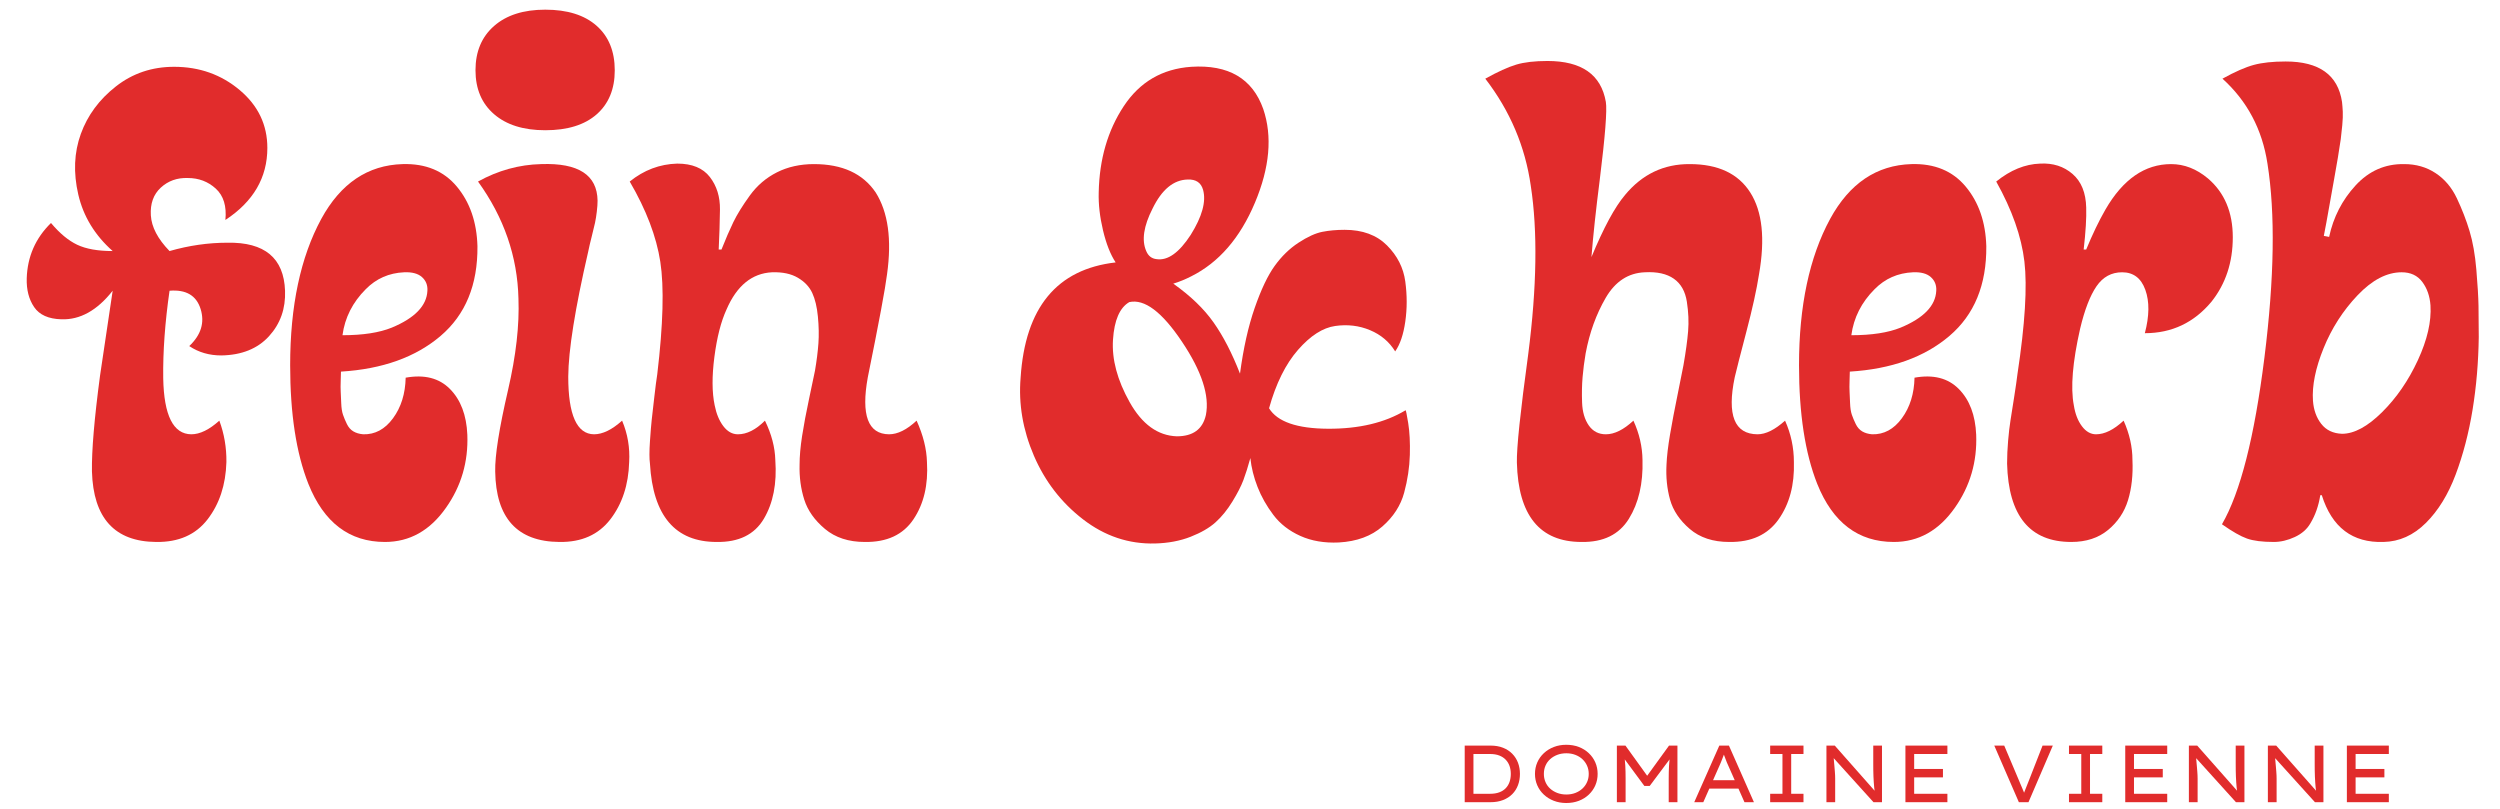 <?xml version="1.0" encoding="UTF-8" standalone="no"?>
<!DOCTYPE svg PUBLIC "-//W3C//DTD SVG 1.1//EN" "http://www.w3.org/Graphics/SVG/1.1/DTD/svg11.dtd">
<svg width="100%" height="100%" viewBox="0 0 309 100" version="1.1" xmlns="http://www.w3.org/2000/svg"
    xmlns:xlink="http://www.w3.org/1999/xlink" xml:space="preserve" xmlns:serif="http://www.serif.com/"
    style="fill-rule:evenodd;clip-rule:evenodd;stroke-linejoin:round;stroke-miterlimit:2;">
    <g id="Artboard1" transform="matrix(1.017,0,0,1.017,-34.327,-150.912)">
        <rect x="33.759" y="148.413" width="303.161" height="98.084" style="fill:none;" />
        <g transform="matrix(0.983,0,0,0.983,3.814,3.675)">
            <path
                d="M49.762,214.223C44.637,214.182 41.991,211.275 41.825,205.505C41.783,202.942 42.116,198.995 42.825,193.662C43.762,187.433 44.283,183.933 44.387,183.162C42.47,185.599 40.356,186.776 38.043,186.693C36.46,186.651 35.34,186.151 34.684,185.193C34.028,184.235 33.721,183.047 33.762,181.631C33.846,178.943 34.846,176.662 36.762,174.787C37.825,176.058 38.903,176.954 39.997,177.475C41.09,177.995 42.554,178.256 44.387,178.256C42.179,176.298 40.762,173.97 40.137,171.272C39.512,168.574 39.616,166.074 40.45,163.772C41.283,161.47 42.731,159.512 44.793,157.897C46.856,156.283 49.251,155.476 51.98,155.476C55.105,155.476 57.808,156.434 60.089,158.35C62.371,160.267 63.511,162.652 63.511,165.506C63.511,169.173 61.782,172.142 58.324,174.412C58.491,172.704 58.095,171.412 57.136,170.537C56.178,169.662 55.022,169.225 53.668,169.225C52.355,169.183 51.246,169.579 50.34,170.412C49.434,171.246 49.022,172.386 49.106,173.834C49.189,175.282 49.96,176.756 51.418,178.256C53.814,177.568 56.199,177.225 58.574,177.225C63.178,177.141 65.553,179.12 65.699,183.162C65.782,185.37 65.121,187.245 63.714,188.787C62.308,190.328 60.345,191.12 57.824,191.162C56.324,191.162 55.001,190.776 53.855,190.005C55.314,188.63 55.782,187.104 55.262,185.427C54.741,183.75 53.46,182.995 51.418,183.162C50.855,187.078 50.595,190.682 50.637,193.974C50.72,198.578 51.876,200.89 54.105,200.911C55.168,200.911 56.324,200.349 57.574,199.224C58.178,200.849 58.47,202.557 58.449,204.349C58.366,207.161 57.59,209.52 56.121,211.426C54.652,213.333 52.532,214.265 49.762,214.223Z"
                style="fill:rgb(225,44,44);fill-rule:nonzero;" />
            <path
                d="M78.05,214.223C73.654,214.223 70.498,211.827 68.581,207.036C67.081,203.244 66.331,198.359 66.331,192.38C66.331,185.047 67.613,179.016 70.175,174.287C72.571,169.892 75.925,167.631 80.237,167.506C83.091,167.423 85.326,168.35 86.94,170.287C88.555,172.225 89.404,174.683 89.487,177.662C89.529,182.433 88.008,186.131 84.925,188.755C81.841,191.38 77.737,192.849 72.613,193.162C72.613,193.328 72.602,193.698 72.581,194.271C72.56,194.844 72.56,195.302 72.581,195.646C72.602,195.99 72.623,196.458 72.644,197.052C72.665,197.646 72.737,198.125 72.862,198.489C72.987,198.854 73.149,199.239 73.347,199.646C73.545,200.052 73.81,200.354 74.144,200.552C74.477,200.75 74.883,200.87 75.362,200.911C76.821,200.953 78.05,200.291 79.05,198.927C80.05,197.562 80.571,195.891 80.612,193.912C82.925,193.495 84.747,193.958 86.081,195.302C87.414,196.646 88.133,198.536 88.237,200.974C88.362,204.307 87.487,207.307 85.612,209.973C83.633,212.807 81.112,214.223 78.05,214.223ZM72.8,188.662C75.321,188.662 77.352,188.349 78.894,187.724C81.748,186.537 83.216,185.016 83.3,183.162C83.341,182.474 83.117,181.912 82.628,181.475C82.138,181.037 81.404,180.839 80.425,180.881C78.55,180.964 76.966,181.662 75.675,182.974C74.05,184.599 73.092,186.495 72.8,188.662Z"
                style="fill:rgb(225,44,44);fill-rule:nonzero;" />
            <path
                d="M106.463,155.913C106.463,158.225 105.718,160.038 104.229,161.35C102.739,162.663 100.619,163.319 97.869,163.319C95.182,163.319 93.073,162.658 91.542,161.335C90.01,160.012 89.245,158.199 89.245,155.897C89.245,153.595 90.01,151.773 91.542,150.429C93.073,149.085 95.182,148.413 97.869,148.413C100.598,148.413 102.713,149.075 104.213,150.398C105.713,151.72 106.463,153.559 106.463,155.913ZM99.619,214.223C94.411,214.182 91.765,211.275 91.682,205.505C91.64,203.547 92.172,200.182 93.276,195.411C94.255,191.182 94.682,187.422 94.557,184.131C94.432,178.923 92.765,174.1 89.557,169.662C92.036,168.288 94.64,167.569 97.369,167.506C101.973,167.34 104.296,168.85 104.338,172.037C104.338,172.412 104.307,172.86 104.244,173.381C104.182,173.902 104.109,174.36 104.025,174.756C103.942,175.152 103.807,175.714 103.619,176.443C103.432,177.173 103.286,177.798 103.182,178.318C101.557,185.36 100.734,190.516 100.713,193.787C100.713,198.516 101.775,200.89 103.9,200.911C104.963,200.911 106.119,200.349 107.369,199.224C108.057,200.849 108.348,202.557 108.244,204.349C108.161,207.161 107.385,209.52 105.916,211.426C104.447,213.333 102.348,214.265 99.619,214.223Z"
                style="fill:rgb(225,44,44);fill-rule:nonzero;" />
            <path
                d="M119.064,214.223C113.939,214.223 111.189,210.994 110.814,204.536C110.731,203.932 110.731,203.015 110.814,201.786C110.898,200.557 110.971,199.666 111.033,199.114C111.096,198.562 111.2,197.646 111.346,196.365C111.491,195.083 111.616,194.12 111.72,193.474C112.45,187.328 112.575,182.698 112.095,179.584C111.616,176.469 110.356,173.162 108.314,169.662C110.064,168.246 112.023,167.506 114.189,167.444C116.022,167.444 117.366,167.996 118.22,169.1C119.074,170.204 119.491,171.548 119.47,173.131C119.449,174.714 119.397,176.36 119.314,178.068L119.658,178.068C120.179,176.756 120.668,175.626 121.126,174.678C121.585,173.73 122.262,172.636 123.158,171.397C124.053,170.157 125.173,169.199 126.517,168.522C127.86,167.845 129.386,167.506 131.095,167.506C134.595,167.506 137.136,168.673 138.719,171.006C140.261,173.444 140.73,176.818 140.126,181.131C139.917,182.839 139.126,187.078 137.751,193.849C136.897,198.536 137.772,200.89 140.376,200.911C141.438,200.911 142.573,200.349 143.782,199.224C144.594,201.015 145.021,202.724 145.063,204.349C145.23,207.161 144.672,209.52 143.391,211.426C142.11,213.333 140.105,214.265 137.376,214.223C135.376,214.223 133.735,213.687 132.454,212.614C131.173,211.541 130.319,210.333 129.892,208.989C129.465,207.645 129.272,206.203 129.314,204.661C129.314,203.64 129.418,202.458 129.626,201.114C129.834,199.771 130.121,198.245 130.485,196.536C130.85,194.828 131.095,193.662 131.22,193.037C131.428,191.807 131.569,190.688 131.642,189.677C131.715,188.667 131.694,187.563 131.579,186.365C131.465,185.167 131.23,184.188 130.876,183.428C130.522,182.667 129.928,182.042 129.095,181.553C128.262,181.063 127.199,180.839 125.907,180.881C123.428,181.006 121.553,182.537 120.283,185.474C119.595,186.974 119.095,188.927 118.783,191.333C118.47,193.74 118.481,195.734 118.814,197.318C119.022,198.38 119.382,199.245 119.892,199.911C120.402,200.578 121.001,200.911 121.689,200.911C122.793,200.911 123.908,200.349 125.032,199.224C125.845,200.89 126.272,202.515 126.314,204.099C126.522,206.994 126.048,209.416 124.892,211.364C123.736,213.312 121.793,214.265 119.064,214.223Z"
                style="fill:rgb(225,44,44);fill-rule:nonzero;" />
            <path
                d="M183.765,193.412C184.181,190.287 184.786,187.584 185.577,185.302C186.369,183.021 187.192,181.287 188.046,180.1C188.9,178.912 189.884,177.954 190.999,177.225C192.113,176.496 193.092,176.048 193.936,175.881C194.78,175.714 195.702,175.631 196.702,175.631C198.91,175.631 200.655,176.272 201.936,177.553C203.217,178.834 203.972,180.324 204.201,182.021C204.431,183.719 204.431,185.37 204.201,186.974C203.972,188.578 203.556,189.808 202.951,190.662C202.222,189.474 201.186,188.599 199.842,188.037C198.499,187.474 197.061,187.302 195.53,187.521C193.999,187.74 192.467,188.724 190.936,190.474C189.405,192.224 188.212,194.63 187.358,197.693C188.379,199.359 190.806,200.203 194.639,200.224C198.472,200.245 201.67,199.484 204.233,197.943C204.274,197.901 204.384,198.427 204.561,199.521C204.738,200.614 204.806,201.927 204.764,203.458C204.722,204.989 204.488,206.546 204.061,208.13C203.634,209.713 202.738,211.104 201.373,212.301C200.009,213.499 198.212,214.161 195.983,214.286C194.191,214.369 192.603,214.098 191.218,213.473C189.832,212.848 188.723,211.984 187.89,210.88C187.056,209.775 186.405,208.624 185.937,207.427C185.468,206.229 185.171,205.036 185.046,203.849C184.754,204.911 184.468,205.817 184.187,206.567C183.905,207.317 183.452,208.203 182.827,209.223C182.202,210.244 181.51,211.098 180.749,211.786C179.989,212.473 178.958,213.072 177.656,213.583C176.354,214.093 174.89,214.369 173.265,214.411C170.015,214.494 167.047,213.499 164.359,211.426C161.672,209.354 159.646,206.729 158.281,203.552C156.917,200.375 156.37,197.161 156.641,193.912C157.203,185.245 161.12,180.495 168.39,179.662C167.745,178.683 167.224,177.36 166.828,175.693C166.432,174.027 166.255,172.464 166.297,171.006C166.38,166.902 167.411,163.35 169.39,160.35C171.369,157.35 174.151,155.726 177.734,155.476C182.338,155.184 185.306,156.923 186.64,160.694C187.785,164.069 187.442,167.933 185.608,172.287C183.775,176.641 181.15,179.672 177.734,181.381C177.005,181.756 176.265,182.058 175.515,182.287C177.64,183.787 179.301,185.386 180.499,187.084C181.697,188.782 182.786,190.891 183.765,193.412ZM177.296,169.412C175.546,169.454 174.098,170.652 172.953,173.006C171.849,175.173 171.588,176.923 172.171,178.256C172.421,178.86 172.848,179.193 173.453,179.256C174.828,179.464 176.234,178.464 177.671,176.256C179.088,173.985 179.598,172.131 179.202,170.694C178.952,169.798 178.317,169.371 177.296,169.412ZM170.078,184.568C168.89,185.256 168.218,186.808 168.062,189.224C167.906,191.641 168.593,194.214 170.125,196.943C171.656,199.672 173.598,201.078 175.953,201.161C177.952,201.161 179.15,200.286 179.546,198.536C180.025,196.141 179.036,193.109 176.577,189.443C174.119,185.776 171.953,184.151 170.078,184.568Z"
                style="fill:rgb(225,44,44);fill-rule:nonzero;" />
            <path
                d="M225.998,214.223C220.831,214.223 218.165,210.953 217.998,204.411C217.956,202.62 218.425,198.141 219.404,190.974C220.467,182.704 220.571,175.777 219.717,170.194C219.029,165.34 217.154,160.923 214.092,156.944C215.633,156.09 216.904,155.512 217.904,155.21C218.904,154.908 220.196,154.757 221.779,154.757C226.008,154.757 228.414,156.444 228.997,159.819C229.164,160.84 228.914,164.038 228.247,169.412C227.768,173.162 227.425,176.36 227.216,179.006C228.716,175.381 230.102,172.819 231.372,171.319C233.497,168.756 236.164,167.485 239.372,167.506C242.872,167.506 245.367,168.678 246.856,171.022C248.346,173.365 248.705,176.735 247.934,181.131C247.643,183.006 247.122,185.37 246.372,188.224C245.622,191.078 245.143,192.953 244.934,193.849C243.955,198.536 244.893,200.89 247.747,200.911C248.768,200.911 249.903,200.349 251.153,199.224C251.882,200.849 252.247,202.557 252.247,204.349C252.33,207.161 251.7,209.52 250.356,211.426C249.012,213.333 246.976,214.265 244.247,214.223C242.247,214.223 240.622,213.687 239.372,212.614C238.122,211.541 237.31,210.333 236.935,208.989C236.56,207.645 236.414,206.203 236.497,204.661C236.539,203.64 236.685,202.396 236.935,200.927C237.185,199.458 237.492,197.838 237.856,196.068C238.221,194.297 238.466,193.068 238.591,192.38C238.883,190.714 239.075,189.308 239.169,188.162C239.263,187.016 239.211,185.802 239.013,184.521C238.815,183.24 238.278,182.292 237.403,181.678C236.528,181.063 235.331,180.797 233.81,180.881C231.768,180.964 230.159,182.016 228.982,184.037C227.805,186.058 226.977,188.349 226.498,190.912C226.331,191.891 226.206,192.859 226.123,193.818C226.039,194.776 226.018,195.833 226.06,196.99C226.102,198.146 226.378,199.088 226.888,199.818C227.399,200.547 228.102,200.911 228.997,200.911C230.06,200.911 231.195,200.349 232.404,199.224C233.133,200.807 233.508,202.432 233.529,204.099C233.612,206.994 233.049,209.416 231.841,211.364C230.633,213.312 228.685,214.265 225.998,214.223Z"
                style="fill:rgb(225,44,44);fill-rule:nonzero;" />
            <path
                d="M264.598,214.223C260.202,214.223 257.046,211.827 255.129,207.036C253.629,203.244 252.879,198.359 252.879,192.38C252.879,185.047 254.161,179.016 256.723,174.287C259.119,169.892 262.473,167.631 266.785,167.506C269.639,167.423 271.873,168.35 273.488,170.287C275.103,172.225 275.951,174.683 276.035,177.662C276.076,182.433 274.556,186.131 271.472,188.755C268.389,191.38 264.285,192.849 259.16,193.162C259.16,193.328 259.15,193.698 259.129,194.271C259.108,194.844 259.108,195.302 259.129,195.646C259.15,195.99 259.171,196.458 259.192,197.052C259.213,197.646 259.285,198.125 259.41,198.489C259.535,198.854 259.697,199.239 259.895,199.646C260.093,200.052 260.358,200.354 260.692,200.552C261.025,200.75 261.431,200.87 261.91,200.911C263.369,200.953 264.598,200.291 265.598,198.927C266.598,197.562 267.118,195.891 267.16,193.912C269.473,193.495 271.295,193.958 272.629,195.302C273.962,196.646 274.681,198.536 274.785,200.974C274.91,204.307 274.035,207.307 272.16,209.973C270.181,212.807 267.66,214.223 264.598,214.223ZM259.348,188.662C261.869,188.662 263.9,188.349 265.441,187.724C268.295,186.537 269.764,185.016 269.848,183.162C269.889,182.474 269.665,181.912 269.176,181.475C268.686,181.037 267.952,180.839 266.973,180.881C265.098,180.964 263.514,181.662 262.223,182.974C260.598,184.599 259.64,186.495 259.348,188.662Z"
                style="fill:rgb(225,44,44);fill-rule:nonzero;" />
            <path
                d="M286.542,214.223C281.417,214.223 278.772,210.994 278.605,204.536C278.605,203.64 278.647,202.703 278.73,201.724C278.813,200.745 278.912,199.896 279.027,199.177C279.141,198.458 279.293,197.5 279.48,196.302C279.668,195.104 279.803,194.162 279.886,193.474C280.824,187.287 281.11,182.646 280.746,179.553C280.381,176.459 279.22,173.162 277.261,169.662C279.011,168.246 280.824,167.506 282.699,167.444C284.282,167.36 285.615,167.788 286.698,168.725C287.782,169.662 288.344,171.048 288.386,172.881C288.428,174.152 288.323,175.881 288.073,178.068L288.386,178.068C289.157,176.193 289.948,174.548 290.761,173.131C292.927,169.381 295.636,167.506 298.886,167.506C300.51,167.506 302.031,168.1 303.448,169.287C305.489,171.037 306.51,173.459 306.51,176.553C306.51,179.646 305.635,182.297 303.885,184.506C301.719,187.11 298.969,188.412 295.636,188.412C296.198,186.287 296.219,184.5 295.698,183.053C295.177,181.605 294.219,180.881 292.823,180.881C291.511,180.881 290.459,181.454 289.667,182.599C288.875,183.745 288.198,185.495 287.636,187.849C286.698,191.995 286.438,195.151 286.855,197.318C287.021,198.38 287.355,199.245 287.855,199.911C288.355,200.578 288.938,200.911 289.605,200.911C290.667,200.911 291.802,200.349 293.011,199.224C293.74,200.849 294.104,202.474 294.104,204.099C294.188,205.932 294.005,207.583 293.558,209.052C293.11,210.52 292.287,211.749 291.089,212.739C289.891,213.728 288.376,214.223 286.542,214.223Z"
                style="fill:rgb(225,44,44);fill-rule:nonzero;" />
            <path
                d="M318.421,176.506C318.941,174.069 320.03,171.949 321.686,170.147C323.342,168.345 325.347,167.465 327.702,167.506C329.16,167.506 330.451,167.876 331.576,168.616C332.701,169.355 333.582,170.397 334.217,171.741C334.852,173.084 335.373,174.428 335.779,175.772C336.186,177.115 336.467,178.714 336.623,180.568C336.779,182.422 336.868,183.907 336.889,185.021C336.91,186.136 336.92,187.422 336.92,188.88C336.878,192.005 336.623,195.005 336.154,197.88C335.686,200.755 334.988,203.427 334.061,205.895C333.134,208.364 331.905,210.359 330.373,211.88C328.842,213.4 327.097,214.182 325.139,214.223C321.306,214.348 318.764,212.421 317.514,208.442L317.327,208.442C317.119,209.755 316.712,210.911 316.108,211.911C315.692,212.64 315.046,213.208 314.171,213.614C313.296,214.02 312.431,214.223 311.577,214.223C310.161,214.223 309.056,214.083 308.265,213.801C307.473,213.52 306.442,212.932 305.171,212.036C307.442,208.119 309.192,201.25 310.421,191.427C311.65,181.605 311.775,173.61 310.796,167.444C310.15,163.215 308.296,159.715 305.234,156.944C306.775,156.09 308.067,155.522 309.109,155.241C310.15,154.96 311.463,154.819 313.046,154.819C317.192,154.819 319.514,156.486 320.014,159.819C320.056,160.194 320.087,160.595 320.108,161.022C320.129,161.449 320.108,162.007 320.046,162.694C319.983,163.381 319.921,163.96 319.858,164.428C319.796,164.897 319.676,165.663 319.499,166.725C319.322,167.788 319.171,168.652 319.046,169.319C318.921,169.985 318.723,171.095 318.452,172.647C318.181,174.199 317.952,175.443 317.764,176.381L318.421,176.506ZM327.389,180.881C325.556,180.881 323.738,181.829 321.936,183.724C320.134,185.62 318.733,187.802 317.733,190.271C316.733,192.74 316.296,194.901 316.421,196.755C316.504,197.901 316.848,198.859 317.452,199.63C318.056,200.401 318.91,200.807 320.014,200.849C321.514,200.849 323.16,199.963 324.952,198.193C326.743,196.422 328.222,194.276 329.389,191.755C330.556,189.235 331.076,186.974 330.951,184.974C330.868,183.829 330.53,182.86 329.936,182.068C329.342,181.277 328.493,180.881 327.389,180.881Z"
                style="fill:rgb(225,44,44);fill-rule:nonzero;" />
            <path
                d="M211.547,246.397L211.547,239.399L214.737,239.399C215.317,239.399 215.831,239.487 216.281,239.664C216.731,239.84 217.113,240.089 217.426,240.409C217.739,240.728 217.976,241.1 218.136,241.523C218.296,241.946 218.376,242.405 218.376,242.898C218.376,243.398 218.296,243.861 218.136,244.288C217.976,244.714 217.741,245.084 217.431,245.397C217.121,245.711 216.739,245.955 216.286,246.132C215.833,246.309 215.317,246.397 214.737,246.397L211.547,246.397ZM212.627,245.467L212.597,245.357L214.687,245.357C215.12,245.357 215.498,245.297 215.821,245.177C216.145,245.057 216.411,244.887 216.621,244.667C216.831,244.447 216.988,244.188 217.091,243.888C217.194,243.588 217.246,243.258 217.246,242.898C217.246,242.545 217.194,242.22 217.091,241.923C216.988,241.627 216.829,241.367 216.616,241.143C216.403,240.92 216.136,240.747 215.816,240.623C215.496,240.5 215.12,240.438 214.687,240.438L212.567,240.438L212.627,240.349L212.627,245.467Z"
                style="fill:rgb(225,44,44);fill-rule:nonzero;" />
            <path
                d="M224.103,246.497C223.543,246.497 223.028,246.405 222.558,246.222C222.089,246.039 221.679,245.784 221.329,245.457C220.979,245.131 220.709,244.749 220.519,244.313C220.329,243.876 220.234,243.404 220.234,242.898C220.234,242.391 220.329,241.92 220.519,241.483C220.709,241.047 220.979,240.665 221.329,240.339C221.679,240.012 222.089,239.757 222.558,239.574C223.028,239.39 223.543,239.299 224.103,239.299C224.67,239.299 225.188,239.389 225.658,239.569C226.128,239.749 226.537,240.004 226.887,240.334C227.237,240.663 227.507,241.047 227.697,241.483C227.887,241.92 227.982,242.391 227.982,242.898C227.982,243.404 227.887,243.876 227.697,244.313C227.507,244.749 227.237,245.132 226.887,245.462C226.537,245.792 226.128,246.047 225.658,246.227C225.188,246.407 224.67,246.497 224.103,246.497ZM224.113,245.447C224.52,245.447 224.891,245.382 225.228,245.252C225.564,245.122 225.856,244.942 226.103,244.712C226.349,244.482 226.541,244.213 226.677,243.903C226.814,243.593 226.882,243.258 226.882,242.898C226.882,242.538 226.814,242.203 226.677,241.893C226.541,241.583 226.349,241.313 226.103,241.083C225.856,240.853 225.563,240.673 225.223,240.543C224.883,240.413 224.513,240.349 224.113,240.349C223.706,240.349 223.333,240.413 222.993,240.543C222.653,240.673 222.358,240.852 222.109,241.078C221.859,241.305 221.667,241.573 221.534,241.883C221.4,242.193 221.334,242.531 221.334,242.898C221.334,243.258 221.4,243.594 221.534,243.908C221.667,244.221 221.859,244.491 222.109,244.717C222.358,244.944 222.653,245.122 222.993,245.252C223.333,245.382 223.706,245.447 224.113,245.447Z"
                style="fill:rgb(225,44,44);fill-rule:nonzero;" />
            <path
                d="M230.36,246.397L230.36,239.399L231.42,239.399L234.329,243.438L233.889,243.428L236.809,239.399L237.848,239.399L237.848,246.397L236.769,246.397L236.769,243.468C236.769,242.895 236.782,242.366 236.809,241.883C236.835,241.4 236.889,240.912 236.969,240.418L237.089,240.818L234.419,244.388L233.759,244.388L231.13,240.828L231.24,240.418C231.32,240.898 231.373,241.378 231.4,241.858C231.427,242.338 231.44,242.875 231.44,243.468L231.44,246.397L230.36,246.397Z"
                style="fill:rgb(225,44,44);fill-rule:nonzero;" />
            <path
                d="M239.927,246.397L243.026,239.399L244.215,239.399L247.305,246.397L246.135,246.397L244.116,241.838C244.069,241.751 244.017,241.635 243.961,241.488C243.904,241.342 243.844,241.187 243.781,241.023C243.717,240.86 243.657,240.7 243.601,240.543C243.544,240.387 243.496,240.252 243.456,240.139L243.736,240.129C243.682,240.269 243.627,240.415 243.571,240.568C243.514,240.722 243.456,240.877 243.396,241.033C243.336,241.19 243.276,241.34 243.216,241.483C243.156,241.627 243.099,241.758 243.046,241.878L241.046,246.397L239.927,246.397ZM241.286,244.717L241.696,243.678L245.425,243.678L245.725,244.717L241.286,244.717Z"
                style="fill:rgb(225,44,44);fill-rule:nonzero;" />
            <path
                d="M249.313,246.397L249.313,245.357L250.833,245.357L250.833,240.438L249.313,240.438L249.313,239.399L253.432,239.399L253.432,240.438L251.912,240.438L251.912,245.357L253.432,245.357L253.432,246.397L249.313,246.397Z"
                style="fill:rgb(225,44,44);fill-rule:nonzero;" />
            <path
                d="M256.27,246.397L256.27,239.399L257.3,239.399L262.358,245.127L262.258,245.217C262.225,245.031 262.198,244.831 262.178,244.617C262.158,244.404 262.14,244.179 262.123,243.943C262.107,243.706 262.093,243.463 262.083,243.213C262.073,242.963 262.067,242.711 262.063,242.458C262.06,242.205 262.058,241.951 262.058,241.698L262.058,239.399L263.138,239.399L263.138,246.397L262.088,246.397L257.1,240.878L257.15,240.738C257.17,240.985 257.19,241.217 257.21,241.433C257.23,241.65 257.248,241.856 257.265,242.053C257.281,242.25 257.296,242.431 257.31,242.598C257.323,242.765 257.333,242.923 257.34,243.073C257.346,243.223 257.35,243.361 257.35,243.488L257.35,246.397L256.27,246.397Z"
                style="fill:rgb(225,44,44);fill-rule:nonzero;" />
            <path
                d="M266.036,246.397L266.036,239.399L271.225,239.399L271.225,240.438L267.116,240.438L267.116,245.357L271.225,245.357L271.225,246.397L266.036,246.397ZM266.586,243.328L266.586,242.288L270.675,242.288L270.675,243.328L266.586,243.328Z"
                style="fill:rgb(225,44,44);fill-rule:nonzero;" />
            <path
                d="M280.06,246.397L277.021,239.399L278.251,239.399L280.03,243.608C280.084,243.748 280.149,243.904 280.225,244.078C280.302,244.251 280.378,244.429 280.455,244.612C280.532,244.796 280.605,244.972 280.675,245.142C280.745,245.312 280.803,245.471 280.85,245.617L280.56,245.627C280.62,245.447 280.695,245.244 280.785,245.017C280.875,244.791 280.968,244.556 281.065,244.313C281.162,244.069 281.253,243.838 281.34,243.618L282.989,239.399L284.259,239.399L281.25,246.397L280.06,246.397Z"
                style="fill:rgb(225,44,44);fill-rule:nonzero;" />
            <path
                d="M286.257,246.397L286.257,245.357L287.777,245.357L287.777,240.438L286.257,240.438L286.257,239.399L290.376,239.399L290.376,240.438L288.857,240.438L288.857,245.357L290.376,245.357L290.376,246.397L286.257,246.397Z"
                style="fill:rgb(225,44,44);fill-rule:nonzero;" />
            <path
                d="M293.214,246.397L293.214,239.399L298.403,239.399L298.403,240.438L294.294,240.438L294.294,245.357L298.403,245.357L298.403,246.397L293.214,246.397ZM293.764,243.328L293.764,242.288L297.853,242.288L297.853,243.328L293.764,243.328Z"
                style="fill:rgb(225,44,44);fill-rule:nonzero;" />
            <path
                d="M301.081,246.397L301.081,239.399L302.111,239.399L307.17,245.127L307.07,245.217C307.036,245.031 307.01,244.831 306.99,244.617C306.97,244.404 306.951,244.179 306.935,243.943C306.918,243.706 306.905,243.463 306.895,243.213C306.885,242.963 306.878,242.711 306.875,242.458C306.871,242.205 306.87,241.951 306.87,241.698L306.87,239.399L307.949,239.399L307.949,246.397L306.9,246.397L301.911,240.878L301.961,240.738C301.981,240.985 302.001,241.217 302.021,241.433C302.041,241.65 302.059,241.856 302.076,242.053C302.093,242.25 302.108,242.431 302.121,242.598C302.134,242.765 302.144,242.923 302.151,243.073C302.158,243.223 302.161,243.361 302.161,243.488L302.161,246.397L301.081,246.397Z"
                style="fill:rgb(225,44,44);fill-rule:nonzero;" />
            <path
                d="M310.847,246.397L310.847,239.399L311.877,239.399L316.936,245.127L316.836,245.217C316.803,245.031 316.776,244.831 316.756,244.617C316.736,244.404 316.718,244.179 316.701,243.943C316.684,243.706 316.671,243.463 316.661,243.213C316.651,242.963 316.644,242.711 316.641,242.458C316.638,242.205 316.636,241.951 316.636,241.698L316.636,239.399L317.716,239.399L317.716,246.397L316.666,246.397L311.677,240.878L311.727,240.738C311.747,240.985 311.767,241.217 311.787,241.433C311.807,241.65 311.826,241.856 311.842,242.053C311.859,242.25 311.874,242.431 311.887,242.598C311.901,242.765 311.911,242.923 311.917,243.073C311.924,243.223 311.927,243.361 311.927,243.488L311.927,246.397L310.847,246.397Z"
                style="fill:rgb(225,44,44);fill-rule:nonzero;" />
            <path
                d="M320.614,246.397L320.614,239.399L325.802,239.399L325.802,240.438L321.693,240.438L321.693,245.357L325.802,245.357L325.802,246.397L320.614,246.397ZM321.164,243.328L321.164,242.288L325.253,242.288L325.253,243.328L321.164,243.328Z"
                style="fill:rgb(225,44,44);fill-rule:nonzero;" />
        </g>
    </g>
</svg>